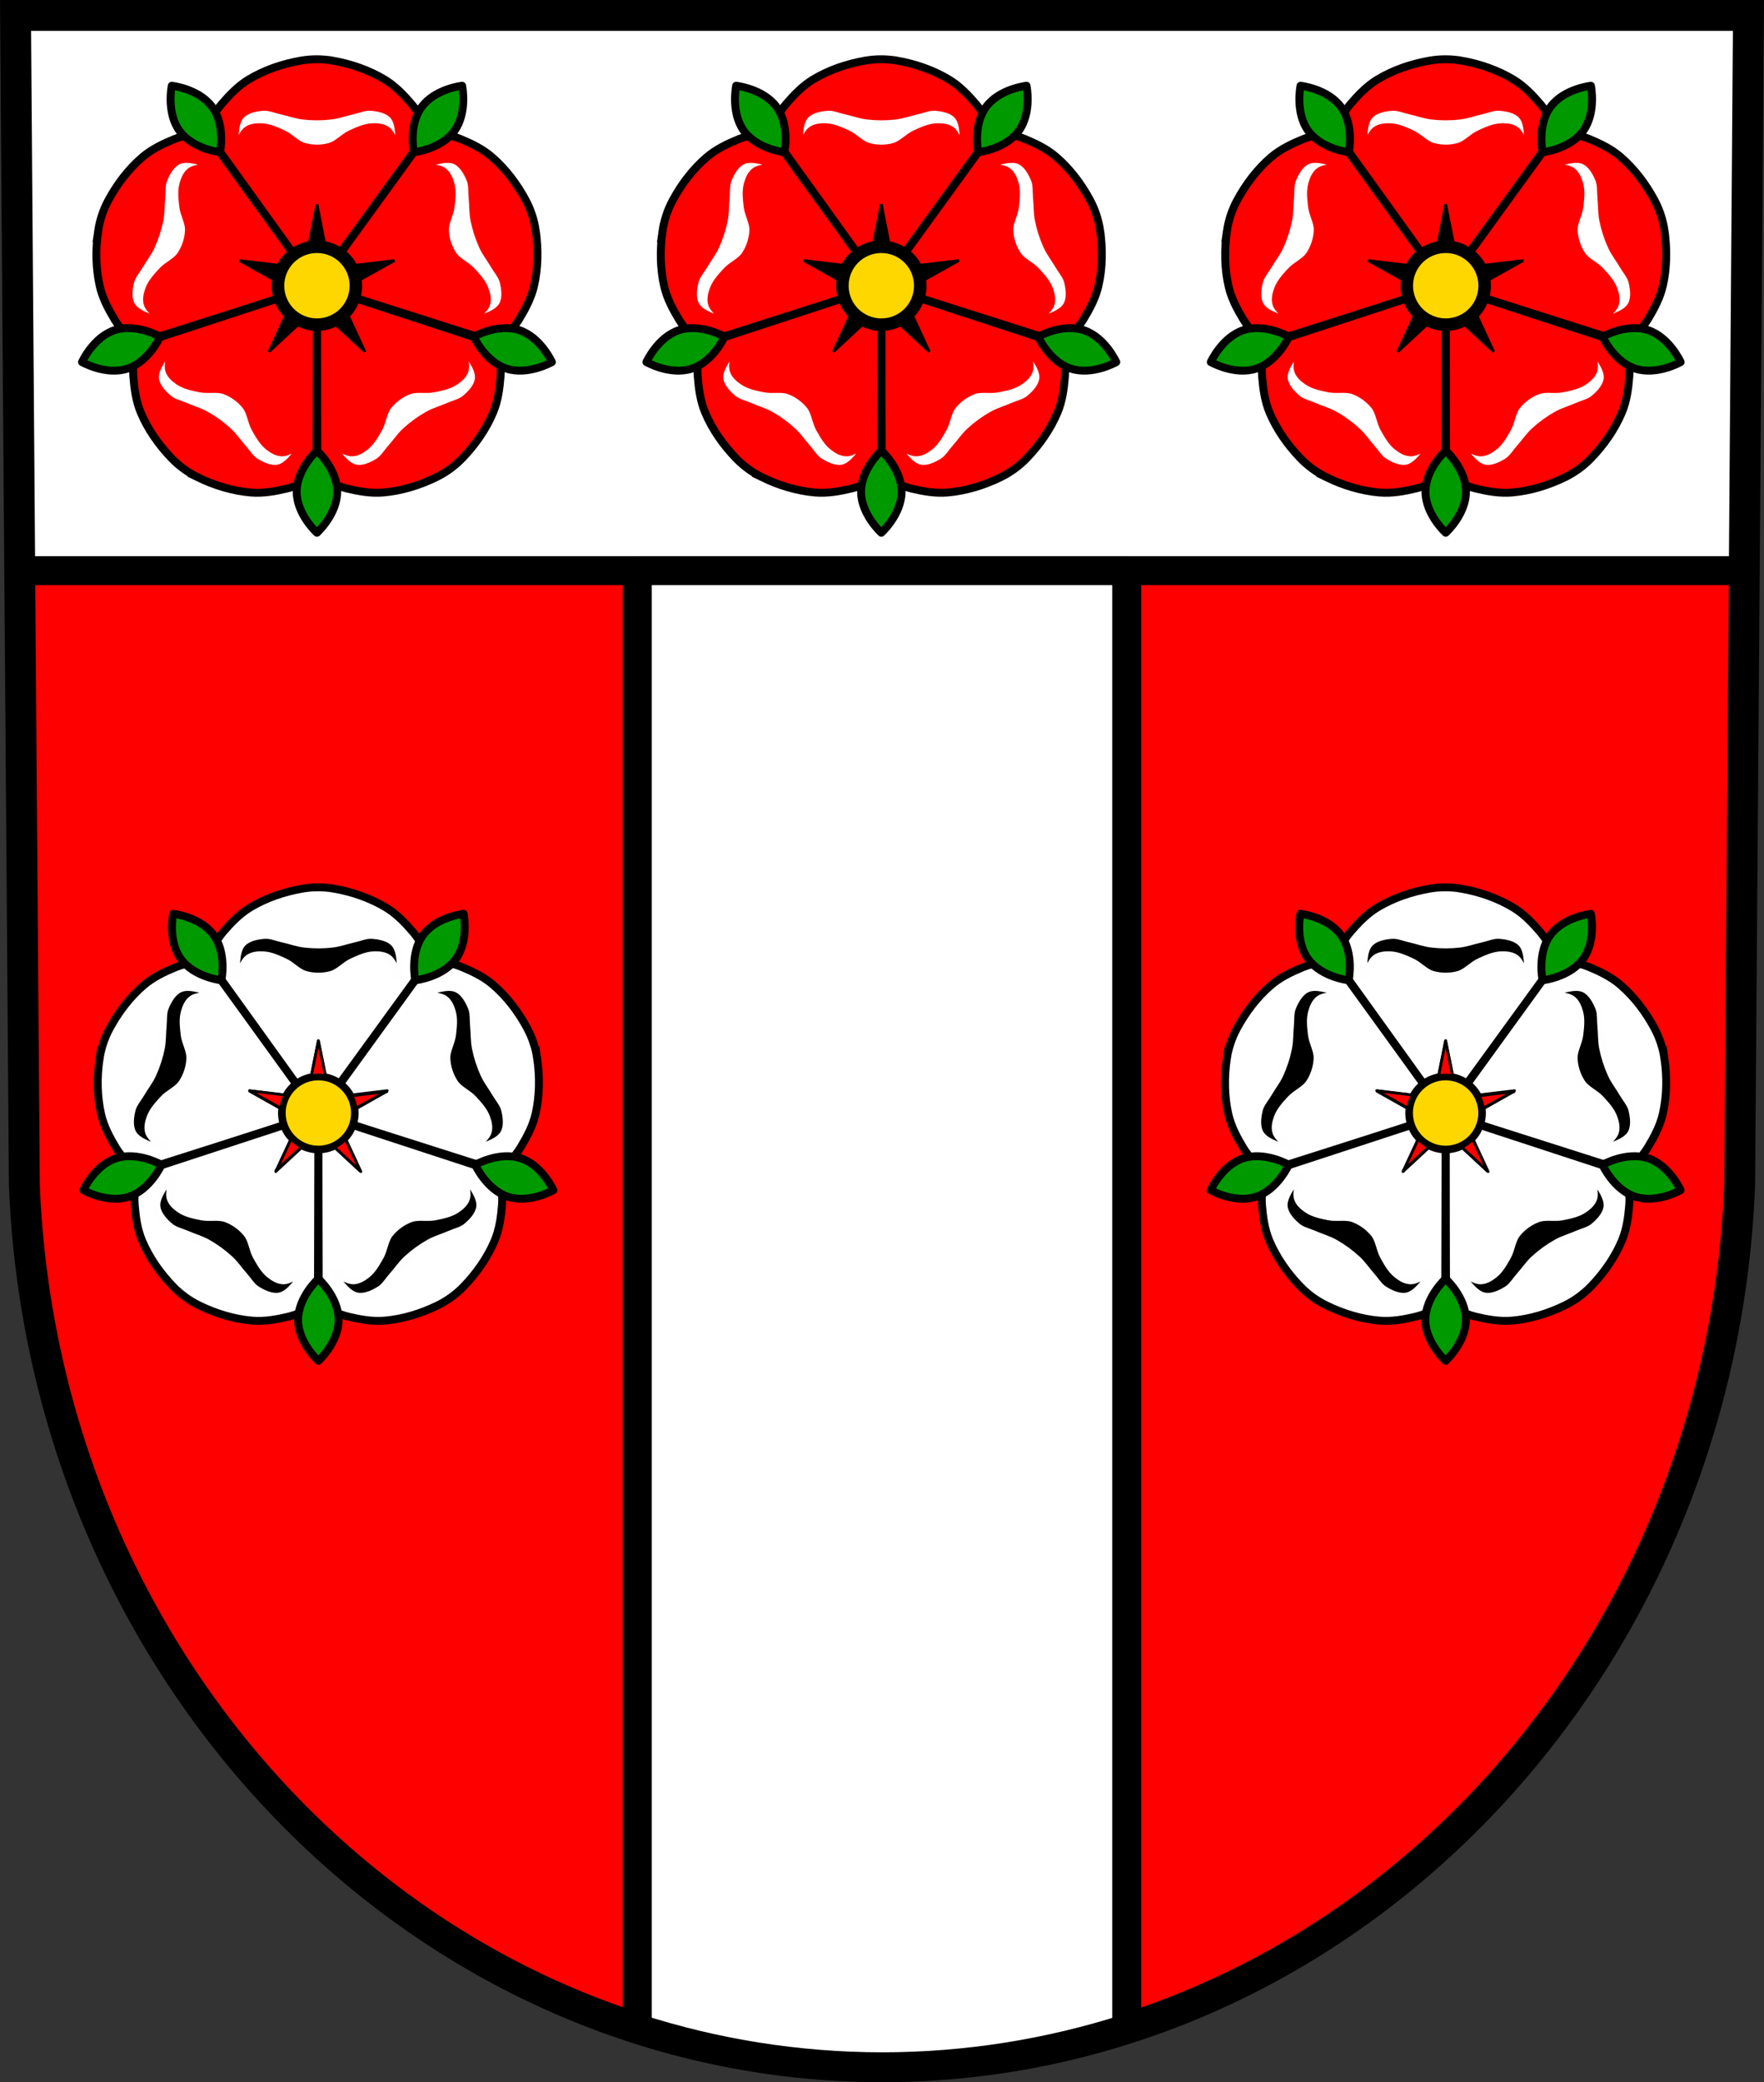 <?xml version="1.0" encoding="UTF-8" standalone="no"?>
<svg
   xmlns:dc="http://purl.org/dc/elements/1.1/"
   xmlns:cc="http://creativecommons.org/ns#"
   xmlns:rdf="http://www.w3.org/1999/02/22-rdf-syntax-ns#"
   xmlns:svg="http://www.w3.org/2000/svg"
   xmlns="http://www.w3.org/2000/svg"
   xmlns:xlink="http://www.w3.org/1999/xlink"
   xmlns:sodipodi="http://sodipodi.sourceforge.net/DTD/sodipodi-0.dtd"
   xmlns:inkscape="http://www.inkscape.org/namespaces/inkscape"
   width="670.451"
   height="791.22"
   viewBox="0 0 670.448 791.217"
   version="1.1"
   id="svg144"
   sodipodi:docname="DEU Dierfeld COA.svg"
   inkscape:version="0.92.4 (5da689c313, 2019-01-14)">
  <rect x="0" y="0" width="670.448" height="791.217" fill="#333333" stroke="none"/>
  <sodipodi:namedview
     pagecolor="#ffffff"
     bordercolor="#666666"
     borderopacity="1"
     objecttolerance="10"
     gridtolerance="10"
     guidetolerance="10"
     inkscape:pageopacity="0"
     inkscape:pageshadow="2"
     inkscape:window-width="1366"
     inkscape:window-height="745"
     id="namedview146"
     showgrid="false"
     inkscape:zoom="0.69260143"
     inkscape:cx="335.22552"
     inkscape:cy="395.60992"
     inkscape:window-x="-8"
     inkscape:window-y="-8"
     inkscape:window-maximized="1"
     inkscape:current-layer="svg144"
     inkscape:snap-midpoints="true"
     inkscape:snap-smooth-nodes="true"
     inkscape:snap-center="true"
     inkscape:snap-object-midpoints="true"
     inkscape:snap-nodes="true"
     fit-margin-top="0"
     fit-margin-left="0"
     fit-margin-right="0"
     fit-margin-bottom="0"
     inkscape:snap-others="false" />
  <defs
     id="defs10">
    <inkscape:path-effect
       effect="spiro"
       id="path-effect1911"
       is_visible="true" />
    <inkscape:path-effect
       effect="spiro"
       id="path-effect1907"
       is_visible="true" />
    <inkscape:path-effect
       effect="spiro"
       id="path-effect1903"
       is_visible="true" />
    <inkscape:path-effect
       effect="spiro"
       id="path-effect1899"
       is_visible="true" />
    <inkscape:path-effect
       effect="spiro"
       id="path-effect1895"
       is_visible="true" />
    <inkscape:path-effect
       effect="spiro"
       id="path-effect1891"
       is_visible="true" />
    <inkscape:path-effect
       effect="spiro"
       id="path-effect1887"
       is_visible="true" />
    <inkscape:path-effect
       effect="spiro"
       id="path-effect1883"
       is_visible="true" />
    <inkscape:path-effect
       effect="spiro"
       id="path-effect1879"
       is_visible="true" />
    <inkscape:path-effect
       effect="spiro"
       id="path-effect1861"
       is_visible="true" />
    <path
       id="0"
       d="m 30.605,193.96 c -4.874,0.858 -9.718,2.512 -13.953,5.072 -2.807,1.697 -5.141,4.135 -7.273,6.627 -1.82,2.128 -4.627,7.01 -4.627,7.01 l 30.17,41.734 30.17,-41.734 c 0,0 -2.807,-4.883 -4.627,-7.01 -2.132,-2.492 -4.466,-4.93 -7.273,-6.627 -4.235,-2.56 -9.08,-4.214 -13.953,-5.072 -2.837,-0.5 -5.804,-0.5 -8.641,0 z"
       inkscape:connector-curvature="0"
       style="fill:#e5524b;fill-rule:evenodd;stroke:#000000;stroke-width:3" />
    <path
       id="1"
       d="m 93.75,239.84 c 0.69,4.9 0.614,10.02 -0.512,14.837 -0.747,3.194 -2.343,6.167 -4.055,8.965 -1.461,2.388 -5.237,6.567 -5.237,6.567 l -49.02,-15.798 30.366,-41.593 c 0,0 5.511,1.16 8.097,2.234 3.03,1.257 6.069,2.724 8.55,4.869 3.744,3.236 6.813,7.332 9.136,11.702 1.352,2.543 2.269,5.366 2.67,8.218 z"
       inkscape:connector-curvature="0"
       style="fill:#e5524b;fill-rule:evenodd;stroke:#000000;stroke-width:3" />
    <path
       id="2"
       d="m -23.894,239.84 c -0.69,4.9 -0.614,10.02 0.512,14.837 0.747,3.194 2.343,6.167 4.055,8.965 1.461,2.388 5.237,6.567 5.237,6.567 L 34.93,254.411 4.564,212.818 c 0,0 -5.511,1.16 -8.097,2.234 -3.03,1.257 -6.069,2.724 -8.55,4.869 -3.744,3.236 -6.813,7.332 -9.136,11.702 -1.352,2.543 -2.269,5.366 -2.67,8.218 z"
       inkscape:connector-curvature="0"
       style="fill:#e5524b;fill-rule:evenodd;stroke:#000000;stroke-width:3" />
    <path
       id="3"
       d="m 51.991,301.39 c -0.166,0.133 -0.339,0.253 -0.521,0.366 -1.786,1.107 -3.978,2.112 -6.05,1.767 -1.711,-0.285 -3.114,-1.689 -4.253,-2.997 -0.967,-1.111 -2.023,-3.926 -2.023,-3.926 0,0 3.16,2.5 5.04,2.563 1.339,0.045 2.646,-0.75 3.698,-1.58 1.566,-1.235 2.578,-3.072 3.565,-4.806 1.102,-1.936 1.197,-4.417 2.579,-6.163 1.438,-1.817 3.452,-3.28 5.624,-4.086 2.088,-0.774 4.477,-0.098 6.658,-0.548 1.954,-0.403 4.01,-0.799 5.674,-1.906 1.114,-0.744 2.272,-1.74 2.643,-3.03 0.523,-1.812 -0.878,-5.589 -0.878,-5.589 0,0 2.351,1.875 3.109,3.138 0.892,1.488 1.794,3.256 1.536,4.971 -0.312,2.078 -1.946,3.852 -3.55,5.208 -1.308,1.105 -3.099,1.457 -4.666,2.146 -1.79,0.787 -3.706,1.311 -5.41,2.27 -2.149,1.21 -4.17,2.678 -5.985,4.348 -1.439,1.324 -2.529,2.984 -3.831,4.443 -0.997,1.118 -1.801,2.481 -2.962,3.408"
       inkscape:connector-curvature="0"
       style="fill-rule:evenodd" />
    <path
       id="4"
       d="m 17.861,301.39 c 0.166,0.133 0.339,0.253 0.521,0.366 1.786,1.107 3.978,2.112 6.05,1.767 1.711,-0.285 3.114,-1.689 4.253,-2.997 0.967,-1.111 2.023,-3.926 2.023,-3.926 0,0 -3.16,2.5 -5.04,2.563 -1.339,0.045 -2.646,-0.75 -3.698,-1.58 -1.566,-1.235 -2.578,-3.072 -3.565,-4.806 -1.102,-1.936 -1.197,-4.417 -2.579,-6.163 -1.438,-1.817 -3.452,-3.28 -5.624,-4.086 -2.088,-0.774 -4.477,-0.098 -6.658,-0.548 -1.954,-0.403 -4.01,-0.799 -5.674,-1.906 -1.114,-0.744 -2.272,-1.74 -2.643,-3.03 -0.523,-1.812 0.878,-5.589 0.878,-5.589 0,0 -2.351,1.875 -3.109,3.138 -0.892,1.488 -1.794,3.256 -1.536,4.971 0.312,2.078 1.946,3.852 3.55,5.208 1.308,1.105 3.099,1.457 4.666,2.146 1.79,0.787 3.706,1.311 5.41,2.27 2.149,1.21 4.17,2.678 5.985,4.348 1.439,1.324 2.529,2.984 3.831,4.443 0.997,1.118 1.801,2.481 2.962,3.408"
       inkscape:connector-curvature="0"
       style="fill-rule:evenodd" />
    <path
       id="5"
       d="m 34.926,232.5 -2.033,10.303 a 11.785,11.785 0 0 0 -8.374,6.089 l -10.43,-1.251 9.183,5.121 a 11.785,11.785 0 0 0 -0.13,1.647 11.785,11.785 0 0 0 3.317,8.195 l -4.411,9.53 7.711,-7.15 a 11.785,11.785 0 0 0 5.167,1.209 11.785,11.785 0 0 0 5.172,-1.203 l 7.706,7.145 -4.417,-9.542 a 11.785,11.785 0 0 0 3.325,-8.184 11.785,11.785 0 0 0 -0.128,-1.647 l 9.179,-5.121 -10.432,1.251 a 11.785,11.785 0 0 0 -8.371,-6.077 l -2.035,-10.314"
       inkscape:connector-curvature="0"
       style="fill-rule:evenodd" />
    <path
       id="6"
       d="m -4.074,200.72 c 0,0 -1.499,7.196 2.082,12.12 3.581,4.929 10.888,5.726 10.888,5.726 0,0 1.501,-7.195 -2.081,-12.13 -3.582,-4.93 -10.889,-5.725 -10.889,-5.725 z"
       inkscape:connector-curvature="0"
       style="fill:#8ab741;stroke:#000000;stroke-width:3;stroke-linecap:round;stroke-linejoin:round" />
    <path
       id="7"
       d="m -7.196,268.1 c 0,0 -6.38,-3.649 -12.174,-1.767 -5.794,1.883 -8.811,8.585 -8.811,8.585 0,0 6.379,3.652 12.175,1.769 5.796,-1.883 8.81,-8.587 8.81,-8.587 z"
       inkscape:connector-curvature="0"
       style="fill:#8ab741;stroke:#000000;stroke-width:3;stroke-linecap:round;stroke-linejoin:round" />
    <inkscape:path-effect
       effect="spiro"
       id="path-effect1861-2"
       is_visible="true" />
    <inkscape:path-effect
       effect="spiro"
       id="path-effect1879-0"
       is_visible="true" />
    <inkscape:path-effect
       effect="spiro"
       id="path-effect1883-2"
       is_visible="true" />
    <inkscape:path-effect
       effect="spiro"
       id="path-effect1887-3"
       is_visible="true" />
    <inkscape:path-effect
       effect="spiro"
       id="path-effect1891-8"
       is_visible="true" />
    <inkscape:path-effect
       effect="spiro"
       id="path-effect1895-6"
       is_visible="true" />
    <inkscape:path-effect
       effect="spiro"
       id="path-effect1899-9"
       is_visible="true" />
    <inkscape:path-effect
       effect="spiro"
       id="path-effect1903-2"
       is_visible="true" />
    <inkscape:path-effect
       effect="spiro"
       id="path-effect1907-3"
       is_visible="true" />
    <inkscape:path-effect
       effect="spiro"
       id="path-effect1911-3"
       is_visible="true" />
  </defs>
  <path
     style="fill:#ffffff;fill-rule:evenodd;stroke:none;stroke-width:11.733;stroke-opacity:1"
     inkscape:connector-curvature="0"
     d="M 664.537,5.867 661.197,450.265 C 653.908,637.197 509.884,785.246 335.224,785.351 160.721,785.121 16.644,637.019 9.251,450.265 L 5.911,5.867 H 335.216 Z"
     id="path10563-0-6-7-4-2"
     sodipodi:nodetypes="ccccccc" />
  <path
     inkscape:connector-curvature="0"
     style="fill:#ff0000;fill-opacity:1;stroke:#000000;stroke-width:11;stroke-linecap:round;stroke-linejoin:round;stroke-miterlimit:4;stroke-dasharray:none;stroke-opacity:1"
     d="m 7.496,216.835 1.756,233.429 C 16.644,637.019 160.72,785.122 335.223,785.351 c 174.66,-0.105 318.684,-148.154 325.974,-335.087 l 1.754,-233.429 z"
     id="rect2662" />
  <path
     style="fill:none;fill-rule:evenodd;stroke:#000000;stroke-width:11.733;stroke-opacity:1"
     inkscape:connector-curvature="0"
     d="M 664.537,5.867 661.197,450.265 C 653.908,637.197 509.884,785.246 335.224,785.351 160.721,785.121 16.644,637.019 9.251,450.265 L 5.911,5.867 H 335.216 Z"
     id="path10563-0-6-7-4"
     sodipodi:nodetypes="ccccccc" />
  <path
     inkscape:connector-curvature="0"
     style="fill:#ffffff;fill-opacity:1;stroke:#000000;stroke-width:11;stroke-linecap:round;stroke-linejoin:round;stroke-miterlimit:4;stroke-dasharray:none;stroke-opacity:1"
     d="m 242.202,216.835 v 553.901 c 29.519,9.467 60.749,14.573 93.021,14.615 32.277,-0.019 63.506,-5.095 93.021,-14.531 V 216.835 Z"
     id="rect2680" />
  <g
     id="g1560"
     transform="matrix(1.415,0,0,1.415,-978.805,-270.604)"
     style="stroke-width:0.707">
    <path
       inkscape:transform-center-y="-13.033902"
       inkscape:transform-center-x="29.617873"
       d="m 869.682,253.329 c -0.706,4.898 -0.649,10.016 0.461,14.839 0.735,3.196 2.322,6.175 4.024,8.979 1.453,2.393 5.214,6.584 5.214,6.584 L 928.453,268.102 898.23,226.405 c 0,0 -5.515,1.142 -8.105,2.206 -3.033,1.247 -6.079,2.704 -8.567,4.839 -3.755,3.223 -6.838,7.309 -9.177,11.671 -1.361,2.537 -2.288,5.358 -2.699,8.209 z"
       id="K-7-4"
       inkscape:connector-curvature="0"
       style="fill:#ff0000;fill-opacity:1;fill-rule:evenodd;stroke:#000000;stroke-width:2.12;stroke-opacity:1" />
    <path
       inkscape:transform-center-y="-13.033902"
       inkscape:transform-center-x="-29.617871"
       d="m 987.238,253.193 c 0.706,4.898 0.649,10.016 -0.461,14.839 -0.735,3.196 -2.322,6.175 -4.024,8.979 -1.453,2.393 -5.214,6.584 -5.214,6.584 l -49.071,-15.629 30.223,-41.697 c 0,0 5.515,1.142 8.105,2.206 3.033,1.247 6.079,2.704 8.567,4.839 3.755,3.223 6.838,7.309 9.177,11.671 1.361,2.537 2.288,5.358 2.699,8.209 z"
       id="K-7"
       inkscape:connector-curvature="0"
       style="fill:#ff0000;fill-opacity:1;fill-rule:evenodd;stroke:#000000;stroke-width:2.12;stroke-opacity:1" />
    <path
       inkscape:transform-center-y="30.045295"
       inkscape:transform-center-x="-4.2716362"
       d="m 932.783,207.536 c 4.872,0.871 9.711,2.536 13.94,5.109 2.802,1.704 5.13,4.147 7.255,6.646 1.814,2.133 4.608,7.022 4.608,7.022 l -30.281,41.657 -30.064,-41.812 c 0,0 2.819,-4.875 4.645,-6.998 2.138,-2.486 4.479,-4.919 7.29,-6.608 4.242,-2.55 9.09,-4.19 13.966,-5.036 2.837,-0.493 5.806,-0.485 8.641,0.022 z"
       id="L-4"
       inkscape:connector-curvature="0"
       style="fill:#ff0000;fill-opacity:1;fill-rule:evenodd;stroke:#000000;stroke-width:2.12;stroke-opacity:1" />
    <path
       d="m 914.657,219.925 c -0.212,-0.001 -0.423,-0.006 -0.637,0.001 -2.095,0.154 -4.46,0.63 -5.934,2.127 -1.217,1.236 -1.527,3.197 -1.679,4.925 -0.129,1.467 0.671,4.366 0.671,4.366 0,0 1.087,-3.88 2.575,-5.04 1.057,-0.823 2.581,-0.949 3.92,-0.895 1.993,0.079 3.892,0.97 5.709,1.793 2.029,0.918 3.564,2.87 5.709,3.47 2.231,0.625 4.72,0.625 6.952,0 2.144,-0.601 3.68,-2.552 5.709,-3.47 1.817,-0.823 3.718,-1.714 5.711,-1.793 1.339,-0.053 2.861,0.072 3.918,0.895 1.488,1.159 2.575,5.04 2.575,5.04 0,0 0.8,-2.899 0.671,-4.366 -0.152,-1.728 -0.462,-3.689 -1.679,-4.925 -1.474,-1.497 -3.838,-1.973 -5.934,-2.127 -1.708,-0.126 -3.363,0.643 -5.04,1.01 -1.91,0.416 -3.768,1.118 -5.711,1.343 -2.449,0.284 -4.948,0.284 -7.398,0 -1.942,-0.225 -3.8,-0.927 -5.711,-1.343 -1.464,-0.319 -2.916,-0.948 -4.4,-1.016"
       id="I"
       inkscape:connector-curvature="0"
       style="fill:#ffffff;fill-rule:evenodd;stroke:#ff0000;stroke-width:2.12;stroke-linejoin:round;stroke-miterlimit:4;stroke-dasharray:none;stroke-opacity:1" />
    <path
       d="m 978.417,266.245 c 0.075,0.199 0.136,0.401 0.188,0.608 0.501,2.04 0.779,4.436 -0.189,6.301 -0.8,1.539 -2.568,2.44 -4.165,3.119 -1.355,0.576 -4.359,0.711 -4.359,0.711 0,0 3.354,-2.233 3.996,-4.01 0.456,-1.26 0.104,-2.748 -0.36,-4 -0.691,-1.871 -2.125,-3.401 -3.469,-4.875 -1.501,-1.646 -3.831,-2.503 -5.065,-4.357 -1.284,-1.929 -2.053,-4.296 -2.148,-6.612 -0.091,-2.225 1.29,-4.288 1.536,-6.502 0.221,-1.982 0.481,-4.065 -0.06,-5.985 -0.363,-1.29 -0.953,-2.698 -2.062,-3.449 -1.562,-1.057 -5.587,-0.892 -5.587,-0.892 0,0 2.51,-1.657 3.945,-1.987 1.691,-0.389 3.651,-0.7 5.203,0.075 1.879,0.939 3.063,3.041 3.857,4.986 0.647,1.585 0.428,3.397 0.599,5.101 0.195,1.945 0.101,3.929 0.487,5.846 0.487,2.417 1.259,4.794 2.286,7.04 0.815,1.778 2.056,3.328 3.042,5.02 0.755,1.294 1.803,2.48 2.326,3.87"
       id="J"
       inkscape:connector-curvature="0"
       style="fill:#ffffff;fill-rule:evenodd;stroke:#ff0000;stroke-width:2.12;stroke-linejoin:round;stroke-miterlimit:4;stroke-dasharray:none;stroke-opacity:1" />
    <path
       d="m 960.494,319.405 c -4.448,2.17 -9.338,3.68 -14.27,4.097 -3.268,0.277 -6.589,-0.323 -9.779,-1.087 -2.723,-0.652 -7.863,-2.952 -7.863,-2.952 l -0.119,-51.5 48.94,16.03 c 0,0 0.599,5.6 0.377,8.391 -0.26,3.269 -0.716,6.614 -1.989,9.636 -1.921,4.561 -4.869,8.745 -8.307,12.305 -2,2.071 -4.402,3.816 -6.991,5.079 z"
       id="K"
       inkscape:connector-curvature="0"
       style="fill:#ff0000;fill-opacity:1;fill-rule:evenodd;stroke:#000000;stroke-width:2.12;stroke-linejoin:round;stroke-miterlimit:4;stroke-dasharray:none" />
    <use
       style="fill:#ffffff;stroke:#ff0000;stroke-width:2.12;stroke-linejoin:round;stroke-miterlimit:4;stroke-dasharray:none;stroke-opacity:1"
       transform="translate(893.537,13.555)"
       height="100%"
       width="100%"
       y="0"
       x="0"
       id="use87"
       xlink:href="#3" />
    <path
       d="m 896.432,319.405 c 4.448,2.17 9.338,3.68 14.27,4.097 3.268,0.277 6.589,-0.323 9.779,-1.087 2.723,-0.652 7.863,-2.952 7.863,-2.952 l 0.119,-51.5 -48.94,16.03 c 0,0 -0.599,5.6 -0.377,8.391 0.26,3.269 0.716,6.614 1.989,9.636 1.921,4.561 4.869,8.745 8.307,12.305 2,2.071 4.402,3.816 6.991,5.079 z"
       id="L"
       inkscape:connector-curvature="0"
       style="fill:#ff0000;fill-opacity:1;fill-rule:evenodd;stroke:#000000;stroke-width:2.12" />
    <use
       style="fill:#ffffff;stroke:#ff0000;stroke-width:2.12;stroke-linejoin:round;stroke-miterlimit:4;stroke-dasharray:none;stroke-opacity:1"
       transform="translate(893.537,13.555)"
       height="100%"
       width="100%"
       y="0"
       x="0"
       id="use90"
       xlink:href="#4" />
    <path
       d="m 878.507,266.245 c -0.075,0.199 -0.136,0.401 -0.188,0.608 -0.501,2.04 -0.779,4.436 0.189,6.301 0.8,1.539 2.568,2.44 4.165,3.119 1.355,0.576 4.359,0.711 4.359,0.711 0,0 -3.354,-2.233 -3.996,-4.01 -0.456,-1.26 -0.104,-2.748 0.36,-4 0.691,-1.871 2.125,-3.401 3.469,-4.875 1.501,-1.646 3.831,-2.503 5.065,-4.357 1.284,-1.929 2.053,-4.296 2.148,-6.612 0.091,-2.225 -1.29,-4.288 -1.536,-6.502 -0.221,-1.982 -0.481,-4.065 0.06,-5.985 0.363,-1.29 0.953,-2.698 2.062,-3.449 1.562,-1.057 5.587,-0.892 5.587,-0.892 0,0 -2.51,-1.657 -3.945,-1.987 -1.691,-0.389 -3.651,-0.7 -5.203,0.075 -1.879,0.939 -3.063,3.041 -3.857,4.986 -0.647,1.585 -0.428,3.397 -0.599,5.101 -0.195,1.945 -0.101,3.929 -0.487,5.846 -0.487,2.417 -1.259,4.794 -2.286,7.04 -0.815,1.778 -2.056,3.328 -3.042,5.02 -0.755,1.294 -1.803,2.48 -2.326,3.87"
       id="M"
       inkscape:connector-curvature="0"
       style="fill:#ffffff;fill-rule:evenodd;stroke:#ff0000;stroke-width:2.12;stroke-linejoin:round;stroke-miterlimit:4;stroke-dasharray:none;stroke-opacity:1" />
    <use
       style="fill:#000000;stroke:#000000;stroke-width:0.707;stroke-opacity:1"
       transform="translate(893.537,13.555)"
       height="100%"
       width="100%"
       y="0"
       x="0"
       id="use93"
       xlink:href="#5" />
    <circle
       style="fill:#ffd700;fill-opacity:1;stroke:#ffd700;stroke-width:5.653;stroke-linejoin:round;stroke-miterlimit:4;stroke-dasharray:none;stroke-opacity:1"
       r="5.954"
       id="ellipse95"
       cx="928.463"
       cy="267.965" />
    <path
       d="m 967.463,214.275 c 0,0 1.499,7.196 -2.082,12.12 -3.581,4.929 -10.888,5.726 -10.888,5.726 0,0 -1.501,-7.195 2.081,-12.13 3.582,-4.93 10.889,-5.725 10.889,-5.725 z"
       id="N"
       inkscape:connector-curvature="0"
       style="fill:#009900;fill-opacity:1;stroke:#000000;stroke-width:2.12;stroke-linecap:round;stroke-linejoin:round" />
    <path
       d="m 928.462,312.255 c 0,0 -5.442,4.94 -5.442,11.03 0,6.092 5.442,11.03 5.442,11.03 0,0 5.444,-4.938 5.444,-11.03 0,-6.094 -5.444,-11.03 -5.444,-11.03 z"
       id="O"
       inkscape:connector-curvature="0"
       style="fill:#009900;fill-opacity:1;stroke:#000000;stroke-width:2.12;stroke-linecap:round;stroke-linejoin:round" />
    <path
       d="m 970.587,281.655 c 0,0 6.38,-3.649 12.174,-1.767 5.794,1.883 8.811,8.585 8.811,8.585 0,0 -6.379,3.652 -12.175,1.769 -5.796,-1.883 -8.81,-8.587 -8.81,-8.587 z"
       id="P"
       inkscape:connector-curvature="0"
       style="fill:#009900;fill-opacity:1;stroke:#000000;stroke-width:2.12;stroke-linecap:round;stroke-linejoin:round" />
    <path
       d="m 889.463,214.275 c 0,0 -1.499,7.196 2.082,12.12 3.581,4.929 10.888,5.726 10.888,5.726 0,0 1.501,-7.195 -2.081,-12.13 -3.582,-4.93 -10.889,-5.725 -10.889,-5.725 z"
       id="N-2"
       inkscape:connector-curvature="0"
       style="fill:#009900;fill-opacity:1;stroke:#000000;stroke-width:2.12;stroke-linecap:round;stroke-linejoin:round" />
    <path
       d="m 886.341,281.655 c 0,0 -6.38,-3.649 -12.174,-1.767 -5.794,1.883 -8.811,8.585 -8.811,8.585 0,0 6.379,3.652 12.175,1.769 5.796,-1.883 8.81,-8.587 8.81,-8.587 z"
       id="P-0"
       inkscape:connector-curvature="0"
       style="fill:#009900;fill-opacity:1;stroke:#000000;stroke-width:2.12;stroke-linecap:round;stroke-linejoin:round" />
  </g>
  <g
     id="g1704"
     transform="translate(714.74,-7.007)">
    <g
       style="stroke-width:0.707"
       transform="matrix(1.415,0,0,1.415,-1908.053,-263.597)"
       id="g1560-4">
      <path
         style="fill:#ff0000;fill-opacity:1;fill-rule:evenodd;stroke:#000000;stroke-width:2.12;stroke-opacity:1"
         inkscape:connector-curvature="0"
         id="K-7-4-4"
         d="m 869.682,253.329 c -0.706,4.898 -0.649,10.016 0.461,14.839 0.735,3.196 2.322,6.175 4.024,8.979 1.453,2.393 5.214,6.584 5.214,6.584 L 928.453,268.102 898.23,226.405 c 0,0 -5.515,1.142 -8.105,2.206 -3.033,1.247 -6.079,2.704 -8.567,4.839 -3.755,3.223 -6.838,7.309 -9.177,11.671 -1.361,2.537 -2.288,5.358 -2.699,8.209 z"
         inkscape:transform-center-x="29.617873"
         inkscape:transform-center-y="-13.033902" />
      <path
         style="fill:#ff0000;fill-opacity:1;fill-rule:evenodd;stroke:#000000;stroke-width:2.12;stroke-opacity:1"
         inkscape:connector-curvature="0"
         id="K-7-7"
         d="m 987.238,253.193 c 0.706,4.898 0.649,10.016 -0.461,14.839 -0.735,3.196 -2.322,6.175 -4.024,8.979 -1.453,2.393 -5.214,6.584 -5.214,6.584 l -49.071,-15.629 30.223,-41.697 c 0,0 5.515,1.142 8.105,2.206 3.033,1.247 6.079,2.704 8.567,4.839 3.755,3.223 6.838,7.309 9.177,11.671 1.361,2.537 2.288,5.358 2.699,8.209 z"
         inkscape:transform-center-x="-29.617871"
         inkscape:transform-center-y="-13.033902" />
      <path
         style="fill:#ff0000;fill-opacity:1;fill-rule:evenodd;stroke:#000000;stroke-width:2.12;stroke-opacity:1"
         inkscape:connector-curvature="0"
         id="L-4-3"
         d="m 932.783,207.536 c 4.872,0.871 9.711,2.536 13.94,5.109 2.802,1.704 5.13,4.147 7.255,6.646 1.814,2.133 4.608,7.022 4.608,7.022 l -30.281,41.657 -30.064,-41.812 c 0,0 2.819,-4.875 4.645,-6.998 2.138,-2.486 4.479,-4.919 7.29,-6.608 4.242,-2.55 9.09,-4.19 13.966,-5.036 2.837,-0.493 5.806,-0.485 8.641,0.022 z"
         inkscape:transform-center-x="-4.2716362"
         inkscape:transform-center-y="30.045295" />
      <path
         style="fill:#ffffff;fill-rule:evenodd;stroke:#ff0000;stroke-width:2.12;stroke-linejoin:round;stroke-miterlimit:4;stroke-dasharray:none;stroke-opacity:1"
         inkscape:connector-curvature="0"
         id="I-9"
         d="m 914.657,219.925 c -0.212,-0.001 -0.423,-0.006 -0.637,0.001 -2.095,0.154 -4.46,0.63 -5.934,2.127 -1.217,1.236 -1.527,3.197 -1.679,4.925 -0.129,1.467 0.671,4.366 0.671,4.366 0,0 1.087,-3.88 2.575,-5.04 1.057,-0.823 2.581,-0.949 3.92,-0.895 1.993,0.079 3.892,0.97 5.709,1.793 2.029,0.918 3.564,2.87 5.709,3.47 2.231,0.625 4.72,0.625 6.952,0 2.144,-0.601 3.68,-2.552 5.709,-3.47 1.817,-0.823 3.718,-1.714 5.711,-1.793 1.339,-0.053 2.861,0.072 3.918,0.895 1.488,1.159 2.575,5.04 2.575,5.04 0,0 0.8,-2.899 0.671,-4.366 -0.152,-1.728 -0.462,-3.689 -1.679,-4.925 -1.474,-1.497 -3.838,-1.973 -5.934,-2.127 -1.708,-0.126 -3.363,0.643 -5.04,1.01 -1.91,0.416 -3.768,1.118 -5.711,1.343 -2.449,0.284 -4.948,0.284 -7.398,0 -1.942,-0.225 -3.8,-0.927 -5.711,-1.343 -1.464,-0.319 -2.916,-0.948 -4.4,-1.016" />
      <path
         style="fill:#ffffff;fill-rule:evenodd;stroke:#ff0000;stroke-width:2.12;stroke-linejoin:round;stroke-miterlimit:4;stroke-dasharray:none;stroke-opacity:1"
         inkscape:connector-curvature="0"
         id="J-1"
         d="m 978.417,266.245 c 0.075,0.199 0.136,0.401 0.188,0.608 0.501,2.04 0.779,4.436 -0.189,6.301 -0.8,1.539 -2.568,2.44 -4.165,3.119 -1.355,0.576 -4.359,0.711 -4.359,0.711 0,0 3.354,-2.233 3.996,-4.01 0.456,-1.26 0.104,-2.748 -0.36,-4 -0.691,-1.871 -2.125,-3.401 -3.469,-4.875 -1.501,-1.646 -3.831,-2.503 -5.065,-4.357 -1.284,-1.929 -2.053,-4.296 -2.148,-6.612 -0.091,-2.225 1.29,-4.288 1.536,-6.502 0.221,-1.982 0.481,-4.065 -0.06,-5.985 -0.363,-1.29 -0.953,-2.698 -2.062,-3.449 -1.562,-1.057 -5.587,-0.892 -5.587,-0.892 0,0 2.51,-1.657 3.945,-1.987 1.691,-0.389 3.651,-0.7 5.203,0.075 1.879,0.939 3.063,3.041 3.857,4.986 0.647,1.585 0.428,3.397 0.599,5.101 0.195,1.945 0.101,3.929 0.487,5.846 0.487,2.417 1.259,4.794 2.286,7.04 0.815,1.778 2.056,3.328 3.042,5.02 0.755,1.294 1.803,2.48 2.326,3.87" />
      <path
         style="fill:#ff0000;fill-opacity:1;fill-rule:evenodd;stroke:#000000;stroke-width:2.12;stroke-linejoin:round;stroke-miterlimit:4;stroke-dasharray:none"
         inkscape:connector-curvature="0"
         id="K-75"
         d="m 960.494,319.405 c -4.448,2.17 -9.338,3.68 -14.27,4.097 -3.268,0.277 -6.589,-0.323 -9.779,-1.087 -2.723,-0.652 -7.863,-2.952 -7.863,-2.952 l -0.119,-51.5 48.94,16.03 c 0,0 0.599,5.6 0.377,8.391 -0.26,3.269 -0.716,6.614 -1.989,9.636 -1.921,4.561 -4.869,8.745 -8.307,12.305 -2,2.071 -4.402,3.816 -6.991,5.079 z" />
      <use
         xlink:href="#3"
         id="use87-1"
         x="0"
         y="0"
         width="100%"
         height="100%"
         transform="translate(893.537,13.555)"
         style="fill:#ffffff;stroke:#ff0000;stroke-width:2.12;stroke-linejoin:round;stroke-miterlimit:4;stroke-dasharray:none;stroke-opacity:1" />
      <path
         style="fill:#ff0000;fill-opacity:1;fill-rule:evenodd;stroke:#000000;stroke-width:2.12"
         inkscape:connector-curvature="0"
         id="L-8"
         d="m 896.432,319.405 c 4.448,2.17 9.338,3.68 14.27,4.097 3.268,0.277 6.589,-0.323 9.779,-1.087 2.723,-0.652 7.863,-2.952 7.863,-2.952 l 0.119,-51.5 -48.94,16.03 c 0,0 -0.599,5.6 -0.377,8.391 0.26,3.269 0.716,6.614 1.989,9.636 1.921,4.561 4.869,8.745 8.307,12.305 2,2.071 4.402,3.816 6.991,5.079 z" />
      <use
         xlink:href="#4"
         id="use90-2"
         x="0"
         y="0"
         width="100%"
         height="100%"
         transform="translate(893.537,13.555)"
         style="fill:#ffffff;stroke:#ff0000;stroke-width:2.12;stroke-linejoin:round;stroke-miterlimit:4;stroke-dasharray:none;stroke-opacity:1" />
      <path
         style="fill:#ffffff;fill-rule:evenodd;stroke:#ff0000;stroke-width:2.12;stroke-linejoin:round;stroke-miterlimit:4;stroke-dasharray:none;stroke-opacity:1"
         inkscape:connector-curvature="0"
         id="M-1"
         d="m 878.507,266.245 c -0.075,0.199 -0.136,0.401 -0.188,0.608 -0.501,2.04 -0.779,4.436 0.189,6.301 0.8,1.539 2.568,2.44 4.165,3.119 1.355,0.576 4.359,0.711 4.359,0.711 0,0 -3.354,-2.233 -3.996,-4.01 -0.456,-1.26 -0.104,-2.748 0.36,-4 0.691,-1.871 2.125,-3.401 3.469,-4.875 1.501,-1.646 3.831,-2.503 5.065,-4.357 1.284,-1.929 2.053,-4.296 2.148,-6.612 0.091,-2.225 -1.29,-4.288 -1.536,-6.502 -0.221,-1.982 -0.481,-4.065 0.06,-5.985 0.363,-1.29 0.953,-2.698 2.062,-3.449 1.562,-1.057 5.587,-0.892 5.587,-0.892 0,0 -2.51,-1.657 -3.945,-1.987 -1.691,-0.389 -3.651,-0.7 -5.203,0.075 -1.879,0.939 -3.063,3.041 -3.857,4.986 -0.647,1.585 -0.428,3.397 -0.599,5.101 -0.195,1.945 -0.101,3.929 -0.487,5.846 -0.487,2.417 -1.259,4.794 -2.286,7.04 -0.815,1.778 -2.056,3.328 -3.042,5.02 -0.755,1.294 -1.803,2.48 -2.326,3.87" />
      <use
         xlink:href="#5"
         id="use93-2"
         x="0"
         y="0"
         width="100%"
         height="100%"
         transform="translate(893.537,13.555)"
         style="fill:#000000;stroke:#000000;stroke-width:0.707;stroke-opacity:1" />
      <circle
         cy="267.965"
         cx="928.463"
         id="ellipse95-6"
         r="5.954"
         style="fill:#ffd700;fill-opacity:1;stroke:#ffd700;stroke-width:5.653;stroke-linejoin:round;stroke-miterlimit:4;stroke-dasharray:none;stroke-opacity:1" />
      <path
         style="fill:#009900;fill-opacity:1;stroke:#000000;stroke-width:2.12;stroke-linecap:round;stroke-linejoin:round"
         inkscape:connector-curvature="0"
         id="N-1"
         d="m 967.463,214.275 c 0,0 1.499,7.196 -2.082,12.12 -3.581,4.929 -10.888,5.726 -10.888,5.726 0,0 -1.501,-7.195 2.081,-12.13 3.582,-4.93 10.889,-5.725 10.889,-5.725 z" />
      <path
         style="fill:#009900;fill-opacity:1;stroke:#000000;stroke-width:2.12;stroke-linecap:round;stroke-linejoin:round"
         inkscape:connector-curvature="0"
         id="O-5"
         d="m 928.462,312.255 c 0,0 -5.442,4.94 -5.442,11.03 0,6.092 5.442,11.03 5.442,11.03 0,0 5.444,-4.938 5.444,-11.03 0,-6.094 -5.444,-11.03 -5.444,-11.03 z" />
      <path
         style="fill:#009900;fill-opacity:1;stroke:#000000;stroke-width:2.12;stroke-linecap:round;stroke-linejoin:round"
         inkscape:connector-curvature="0"
         id="P-1"
         d="m 970.587,281.655 c 0,0 6.38,-3.649 12.174,-1.767 5.794,1.883 8.811,8.585 8.811,8.585 0,0 -6.379,3.652 -12.175,1.769 -5.796,-1.883 -8.81,-8.587 -8.81,-8.587 z" />
      <path
         style="fill:#009900;fill-opacity:1;stroke:#000000;stroke-width:2.12;stroke-linecap:round;stroke-linejoin:round"
         inkscape:connector-curvature="0"
         id="N-2-7"
         d="m 889.463,214.275 c 0,0 -1.499,7.196 2.082,12.12 3.581,4.929 10.888,5.726 10.888,5.726 0,0 1.501,-7.195 -2.081,-12.13 -3.582,-4.93 -10.889,-5.725 -10.889,-5.725 z" />
      <path
         style="fill:#009900;fill-opacity:1;stroke:#000000;stroke-width:2.12;stroke-linecap:round;stroke-linejoin:round"
         inkscape:connector-curvature="0"
         id="P-0-9"
         d="m 886.341,281.655 c 0,0 -6.38,-3.649 -12.174,-1.767 -5.794,1.883 -8.811,8.585 -8.811,8.585 0,0 6.379,3.652 12.175,1.769 5.796,-1.883 8.81,-8.587 8.81,-8.587 z" />
    </g>
    <g
       style="stroke-width:0.707"
       transform="matrix(1.415,0,0,1.415,-1479.036,-263.597)"
       id="g1560-8">
      <path
         style="fill:#ff0000;fill-opacity:1;fill-rule:evenodd;stroke:#000000;stroke-width:2.12;stroke-opacity:1"
         inkscape:connector-curvature="0"
         id="K-7-4-9"
         d="m 869.682,253.329 c -0.706,4.898 -0.649,10.016 0.461,14.839 0.735,3.196 2.322,6.175 4.024,8.979 1.453,2.393 5.214,6.584 5.214,6.584 L 928.453,268.102 898.23,226.405 c 0,0 -5.515,1.142 -8.105,2.206 -3.033,1.247 -6.079,2.704 -8.567,4.839 -3.755,3.223 -6.838,7.309 -9.177,11.671 -1.361,2.537 -2.288,5.358 -2.699,8.209 z"
         inkscape:transform-center-x="29.617873"
         inkscape:transform-center-y="-13.033902" />
      <path
         style="fill:#ff0000;fill-opacity:1;fill-rule:evenodd;stroke:#000000;stroke-width:2.12;stroke-opacity:1"
         inkscape:connector-curvature="0"
         id="K-7-71"
         d="m 987.238,253.193 c 0.706,4.898 0.649,10.016 -0.461,14.839 -0.735,3.196 -2.322,6.175 -4.024,8.979 -1.453,2.393 -5.214,6.584 -5.214,6.584 l -49.071,-15.629 30.223,-41.697 c 0,0 5.515,1.142 8.105,2.206 3.033,1.247 6.079,2.704 8.567,4.839 3.755,3.223 6.838,7.309 9.177,11.671 1.361,2.537 2.288,5.358 2.699,8.209 z"
         inkscape:transform-center-x="-29.617871"
         inkscape:transform-center-y="-13.033902" />
      <path
         style="fill:#ff0000;fill-opacity:1;fill-rule:evenodd;stroke:#000000;stroke-width:2.12;stroke-opacity:1"
         inkscape:connector-curvature="0"
         id="L-4-9"
         d="m 932.783,207.536 c 4.872,0.871 9.711,2.536 13.94,5.109 2.802,1.704 5.13,4.147 7.255,6.646 1.814,2.133 4.608,7.022 4.608,7.022 l -30.281,41.657 -30.064,-41.812 c 0,0 2.819,-4.875 4.645,-6.998 2.138,-2.486 4.479,-4.919 7.29,-6.608 4.242,-2.55 9.09,-4.19 13.966,-5.036 2.837,-0.493 5.806,-0.485 8.641,0.022 z"
         inkscape:transform-center-x="-4.2716362"
         inkscape:transform-center-y="30.045295" />
      <path
         style="fill:#ffffff;fill-rule:evenodd;stroke:#ff0000;stroke-width:2.12;stroke-linejoin:round;stroke-miterlimit:4;stroke-dasharray:none;stroke-opacity:1"
         inkscape:connector-curvature="0"
         id="I-0"
         d="m 914.657,219.925 c -0.212,-0.001 -0.423,-0.006 -0.637,0.001 -2.095,0.154 -4.46,0.63 -5.934,2.127 -1.217,1.236 -1.527,3.197 -1.679,4.925 -0.129,1.467 0.671,4.366 0.671,4.366 0,0 1.087,-3.88 2.575,-5.04 1.057,-0.823 2.581,-0.949 3.92,-0.895 1.993,0.079 3.892,0.97 5.709,1.793 2.029,0.918 3.564,2.87 5.709,3.47 2.231,0.625 4.72,0.625 6.952,0 2.144,-0.601 3.68,-2.552 5.709,-3.47 1.817,-0.823 3.718,-1.714 5.711,-1.793 1.339,-0.053 2.861,0.072 3.918,0.895 1.488,1.159 2.575,5.04 2.575,5.04 0,0 0.8,-2.899 0.671,-4.366 -0.152,-1.728 -0.462,-3.689 -1.679,-4.925 -1.474,-1.497 -3.838,-1.973 -5.934,-2.127 -1.708,-0.126 -3.363,0.643 -5.04,1.01 -1.91,0.416 -3.768,1.118 -5.711,1.343 -2.449,0.284 -4.948,0.284 -7.398,0 -1.942,-0.225 -3.8,-0.927 -5.711,-1.343 -1.464,-0.319 -2.916,-0.948 -4.4,-1.016" />
      <path
         style="fill:#ffffff;fill-rule:evenodd;stroke:#ff0000;stroke-width:2.12;stroke-linejoin:round;stroke-miterlimit:4;stroke-dasharray:none;stroke-opacity:1"
         inkscape:connector-curvature="0"
         id="J-3"
         d="m 978.417,266.245 c 0.075,0.199 0.136,0.401 0.188,0.608 0.501,2.04 0.779,4.436 -0.189,6.301 -0.8,1.539 -2.568,2.44 -4.165,3.119 -1.355,0.576 -4.359,0.711 -4.359,0.711 0,0 3.354,-2.233 3.996,-4.01 0.456,-1.26 0.104,-2.748 -0.36,-4 -0.691,-1.871 -2.125,-3.401 -3.469,-4.875 -1.501,-1.646 -3.831,-2.503 -5.065,-4.357 -1.284,-1.929 -2.053,-4.296 -2.148,-6.612 -0.091,-2.225 1.29,-4.288 1.536,-6.502 0.221,-1.982 0.481,-4.065 -0.06,-5.985 -0.363,-1.29 -0.953,-2.698 -2.062,-3.449 -1.562,-1.057 -5.587,-0.892 -5.587,-0.892 0,0 2.51,-1.657 3.945,-1.987 1.691,-0.389 3.651,-0.7 5.203,0.075 1.879,0.939 3.063,3.041 3.857,4.986 0.647,1.585 0.428,3.397 0.599,5.101 0.195,1.945 0.101,3.929 0.487,5.846 0.487,2.417 1.259,4.794 2.286,7.04 0.815,1.778 2.056,3.328 3.042,5.02 0.755,1.294 1.803,2.48 2.326,3.87" />
      <path
         style="fill:#ff0000;fill-opacity:1;fill-rule:evenodd;stroke:#000000;stroke-width:2.12;stroke-linejoin:round;stroke-miterlimit:4;stroke-dasharray:none"
         inkscape:connector-curvature="0"
         id="K-5"
         d="m 960.494,319.405 c -4.448,2.17 -9.338,3.68 -14.27,4.097 -3.268,0.277 -6.589,-0.323 -9.779,-1.087 -2.723,-0.652 -7.863,-2.952 -7.863,-2.952 l -0.119,-51.5 48.94,16.03 c 0,0 0.599,5.6 0.377,8.391 -0.26,3.269 -0.716,6.614 -1.989,9.636 -1.921,4.561 -4.869,8.745 -8.307,12.305 -2,2.071 -4.402,3.816 -6.991,5.079 z" />
      <use
         xlink:href="#3"
         id="use87-10"
         x="0"
         y="0"
         width="100%"
         height="100%"
         transform="translate(893.537,13.555)"
         style="fill:#ffffff;stroke:#ff0000;stroke-width:2.12;stroke-linejoin:round;stroke-miterlimit:4;stroke-dasharray:none;stroke-opacity:1" />
      <path
         style="fill:#ff0000;fill-opacity:1;fill-rule:evenodd;stroke:#000000;stroke-width:2.12"
         inkscape:connector-curvature="0"
         id="L-7"
         d="m 896.432,319.405 c 4.448,2.17 9.338,3.68 14.27,4.097 3.268,0.277 6.589,-0.323 9.779,-1.087 2.723,-0.652 7.863,-2.952 7.863,-2.952 l 0.119,-51.5 -48.94,16.03 c 0,0 -0.599,5.6 -0.377,8.391 0.26,3.269 0.716,6.614 1.989,9.636 1.921,4.561 4.869,8.745 8.307,12.305 2,2.071 4.402,3.816 6.991,5.079 z" />
      <use
         xlink:href="#4"
         id="use90-1"
         x="0"
         y="0"
         width="100%"
         height="100%"
         transform="translate(893.537,13.555)"
         style="fill:#ffffff;stroke:#ff0000;stroke-width:2.12;stroke-linejoin:round;stroke-miterlimit:4;stroke-dasharray:none;stroke-opacity:1" />
      <path
         style="fill:#ffffff;fill-rule:evenodd;stroke:#ff0000;stroke-width:2.12;stroke-linejoin:round;stroke-miterlimit:4;stroke-dasharray:none;stroke-opacity:1"
         inkscape:connector-curvature="0"
         id="M-8"
         d="m 878.507,266.245 c -0.075,0.199 -0.136,0.401 -0.188,0.608 -0.501,2.04 -0.779,4.436 0.189,6.301 0.8,1.539 2.568,2.44 4.165,3.119 1.355,0.576 4.359,0.711 4.359,0.711 0,0 -3.354,-2.233 -3.996,-4.01 -0.456,-1.26 -0.104,-2.748 0.36,-4 0.691,-1.871 2.125,-3.401 3.469,-4.875 1.501,-1.646 3.831,-2.503 5.065,-4.357 1.284,-1.929 2.053,-4.296 2.148,-6.612 0.091,-2.225 -1.29,-4.288 -1.536,-6.502 -0.221,-1.982 -0.481,-4.065 0.06,-5.985 0.363,-1.29 0.953,-2.698 2.062,-3.449 1.562,-1.057 5.587,-0.892 5.587,-0.892 0,0 -2.51,-1.657 -3.945,-1.987 -1.691,-0.389 -3.651,-0.7 -5.203,0.075 -1.879,0.939 -3.063,3.041 -3.857,4.986 -0.647,1.585 -0.428,3.397 -0.599,5.101 -0.195,1.945 -0.101,3.929 -0.487,5.846 -0.487,2.417 -1.259,4.794 -2.286,7.04 -0.815,1.778 -2.056,3.328 -3.042,5.02 -0.755,1.294 -1.803,2.48 -2.326,3.87" />
      <use
         xlink:href="#5"
         id="use93-7"
         x="0"
         y="0"
         width="100%"
         height="100%"
         transform="translate(893.537,13.555)"
         style="fill:#000000;stroke:#000000;stroke-width:0.707;stroke-opacity:1" />
      <circle
         cy="267.965"
         cx="928.463"
         id="ellipse95-4"
         r="5.954"
         style="fill:#ffd700;fill-opacity:1;stroke:#ffd700;stroke-width:5.653;stroke-linejoin:round;stroke-miterlimit:4;stroke-dasharray:none;stroke-opacity:1" />
      <path
         style="fill:#009900;fill-opacity:1;stroke:#000000;stroke-width:2.12;stroke-linecap:round;stroke-linejoin:round"
         inkscape:connector-curvature="0"
         id="N-6"
         d="m 967.463,214.275 c 0,0 1.499,7.196 -2.082,12.12 -3.581,4.929 -10.888,5.726 -10.888,5.726 0,0 -1.501,-7.195 2.081,-12.13 3.582,-4.93 10.889,-5.725 10.889,-5.725 z" />
      <path
         style="fill:#009900;fill-opacity:1;stroke:#000000;stroke-width:2.12;stroke-linecap:round;stroke-linejoin:round"
         inkscape:connector-curvature="0"
         id="O-1"
         d="m 928.462,312.255 c 0,0 -5.442,4.94 -5.442,11.03 0,6.092 5.442,11.03 5.442,11.03 0,0 5.444,-4.938 5.444,-11.03 0,-6.094 -5.444,-11.03 -5.444,-11.03 z" />
      <path
         style="fill:#009900;fill-opacity:1;stroke:#000000;stroke-width:2.12;stroke-linecap:round;stroke-linejoin:round"
         inkscape:connector-curvature="0"
         id="P-4"
         d="m 970.587,281.655 c 0,0 6.38,-3.649 12.174,-1.767 5.794,1.883 8.811,8.585 8.811,8.585 0,0 -6.379,3.652 -12.175,1.769 -5.796,-1.883 -8.81,-8.587 -8.81,-8.587 z" />
      <path
         style="fill:#009900;fill-opacity:1;stroke:#000000;stroke-width:2.12;stroke-linecap:round;stroke-linejoin:round"
         inkscape:connector-curvature="0"
         id="N-2-8"
         d="m 889.463,214.275 c 0,0 -1.499,7.196 2.082,12.12 3.581,4.929 10.888,5.726 10.888,5.726 0,0 1.501,-7.195 -2.081,-12.13 -3.582,-4.93 -10.889,-5.725 -10.889,-5.725 z" />
      <path
         style="fill:#009900;fill-opacity:1;stroke:#000000;stroke-width:2.12;stroke-linecap:round;stroke-linejoin:round"
         inkscape:connector-curvature="0"
         id="P-0-5"
         d="m 886.341,281.655 c 0,0 -6.38,-3.649 -12.174,-1.767 -5.794,1.883 -8.811,8.585 -8.811,8.585 0,0 6.379,3.652 12.175,1.769 5.796,-1.883 8.81,-8.587 8.81,-8.587 z" />
    </g>
  </g>
  <g
     id="g2145"
     transform="translate(707.958)">
    <g
       transform="translate(-209.801,-10.879)"
       id="g1956">
      <path
         style="fill:#ffffff;fill-opacity:1;fill-rule:evenodd;stroke:#000000;stroke-width:3;stroke-opacity:1"
         inkscape:connector-curvature="0"
         id="K-7-4-3"
         d="m -460.346,413.395 c -1,6.932 -0.919,14.175 0.653,21.001 1.041,4.523 3.286,8.739 5.695,12.707 2.057,3.387 7.38,9.318 7.38,9.318 l 69.449,-22.119 -42.774,-59.01 c 0,0 -7.805,1.615 -11.47,3.122 -4.293,1.765 -8.603,3.826 -12.124,6.849 -5.315,4.562 -9.678,10.344 -12.988,16.517 -1.925,3.591 -3.238,7.582 -3.82,11.617 z"
         inkscape:transform-center-x="29.617873"
         inkscape:transform-center-y="-13.033902" />
      <path
         style="fill:#ffffff;fill-opacity:1;fill-rule:evenodd;stroke:#000000;stroke-width:3;stroke-opacity:1"
         inkscape:connector-curvature="0"
         id="K-7-6"
         d="m -293.972,413.203 c 1,6.932 0.919,14.175 -0.653,21.001 -1.041,4.523 -3.286,8.739 -5.695,12.707 -2.057,3.387 -7.38,9.318 -7.38,9.318 l -69.449,-22.119 42.774,-59.01 c 0,0 7.805,1.615 11.47,3.122 4.293,1.765 8.603,3.826 12.124,6.849 5.315,4.562 9.678,10.344 12.988,16.517 1.925,3.591 3.238,7.582 3.82,11.617 z"
         inkscape:transform-center-x="-29.617871"
         inkscape:transform-center-y="-13.033902" />
      <path
         style="fill:#ffffff;fill-opacity:1;fill-rule:evenodd;stroke:#000000;stroke-width:3;stroke-opacity:1"
         inkscape:connector-curvature="0"
         id="L-4-1"
         d="m -371.04,348.588 c 6.895,1.233 13.744,3.59 19.729,7.23 3.966,2.411 7.261,5.869 10.268,9.405 2.568,3.018 6.522,9.937 6.522,9.937 l -42.856,58.953 -42.549,-59.172 c 0,0 3.99,-6.9 6.574,-9.904 3.026,-3.519 6.34,-6.961 10.317,-9.352 6.003,-3.609 12.865,-5.929 19.766,-7.128 4.015,-0.697 8.216,-0.686 12.23,0.032 z"
         inkscape:transform-center-x="-4.2716362"
         inkscape:transform-center-y="30.045295" />
      <path
         style="fill:#000000;fill-rule:evenodd;stroke:#fefefe;stroke-width:3;stroke-linejoin:round;stroke-miterlimit:4;stroke-dasharray:none;stroke-opacity:1"
         inkscape:connector-curvature="0"
         id="I-7"
         d="m -396.693,366.121 c -0.3,-0.001 -0.599,-0.008 -0.902,10e-4 -2.965,0.218 -6.312,0.892 -8.398,3.01 -1.722,1.749 -2.161,4.524 -2.376,6.97 -0.183,2.076 0.95,6.179 0.95,6.179 0,0 1.538,-5.491 3.644,-7.133 1.496,-1.165 3.653,-1.343 5.548,-1.267 2.821,0.112 5.508,1.373 8.08,2.537 2.872,1.299 5.044,4.062 8.08,4.911 3.157,0.884 6.68,0.884 9.839,0 3.034,-0.851 5.208,-3.612 8.08,-4.911 2.572,-1.165 5.262,-2.426 8.083,-2.537 1.895,-0.075 4.049,0.102 5.545,1.267 2.106,1.64 3.644,7.133 3.644,7.133 0,0 1.132,-4.103 0.95,-6.179 -0.215,-2.445 -0.654,-5.221 -2.376,-6.97 -2.086,-2.119 -5.432,-2.792 -8.398,-3.01 -2.417,-0.178 -4.76,0.91 -7.133,1.429 -2.703,0.589 -5.333,1.582 -8.083,1.901 -3.466,0.402 -7.003,0.402 -10.47,0 -2.748,-0.318 -5.378,-1.312 -8.083,-1.901 -2.072,-0.451 -4.127,-1.342 -6.227,-1.438" />
      <path
         style="fill:#000000;fill-rule:evenodd;stroke:#fefefe;stroke-width:3;stroke-linejoin:round;stroke-miterlimit:4;stroke-dasharray:none;stroke-opacity:1"
         inkscape:connector-curvature="0"
         id="J-9"
         d="m -306.456,431.673 c 0.106,0.282 0.192,0.567 0.266,0.86 0.709,2.887 1.103,6.278 -0.267,8.917 -1.132,2.178 -3.634,3.453 -5.895,4.414 -1.918,0.815 -6.169,1.006 -6.169,1.006 0,0 4.747,-3.16 5.655,-5.675 0.645,-1.783 0.147,-3.889 -0.509,-5.661 -0.978,-2.648 -3.007,-4.813 -4.91,-6.899 -2.124,-2.329 -5.422,-3.542 -7.168,-6.166 -1.817,-2.73 -2.906,-6.08 -3.04,-9.357 -0.129,-3.149 1.826,-6.068 2.174,-9.202 0.313,-2.805 0.681,-5.753 -0.085,-8.47 -0.514,-1.826 -1.349,-3.818 -2.918,-4.881 -2.211,-1.496 -7.907,-1.262 -7.907,-1.262 0,0 3.552,-2.345 5.583,-2.812 2.393,-0.551 5.167,-0.991 7.364,0.106 2.659,1.329 4.335,4.304 5.459,7.056 0.916,2.243 0.606,4.807 0.848,7.219 0.276,2.753 0.143,5.56 0.689,8.273 0.689,3.421 1.782,6.784 3.235,9.963 1.153,2.516 2.91,4.71 4.305,7.104 1.069,1.831 2.552,3.51 3.292,5.477" />
      <path
         style="fill:#ffffff;fill-opacity:1;fill-rule:evenodd;stroke:#000000;stroke-width:3;stroke-linejoin:round;stroke-miterlimit:4;stroke-dasharray:none"
         inkscape:connector-curvature="0"
         id="K-76"
         d="m -331.822,506.905 c -6.295,3.071 -13.216,5.208 -20.196,5.798 -4.625,0.392 -9.325,-0.457 -13.84,-1.538 -3.854,-0.923 -11.128,-4.178 -11.128,-4.178 l -0.168,-72.883 69.263,22.686 c 0,0 0.848,7.925 0.534,11.875 -0.368,4.626 -1.013,9.36 -2.815,13.637 -2.719,6.455 -6.891,12.376 -11.757,17.414 -2.831,2.931 -6.23,5.4 -9.894,7.188 z" />
      <use
         xlink:href="#3"
         id="use87-0"
         x="0"
         y="0"
         width="100%"
         height="100%"
         transform="matrix(1.415,0,0,1.415,-426.584,74.067)"
         style="fill:#000000;stroke:#fefefe;stroke-width:2.12;stroke-linejoin:round;stroke-miterlimit:4;stroke-dasharray:none;stroke-opacity:1" />
      <path
         style="fill:#ffffff;fill-opacity:1;fill-rule:evenodd;stroke:#000000;stroke-width:3"
         inkscape:connector-curvature="0"
         id="L-9"
         d="m -422.487,506.905 c 6.295,3.071 13.216,5.208 20.196,5.798 4.625,0.392 9.325,-0.457 13.84,-1.538 3.854,-0.923 11.128,-4.178 11.128,-4.178 l 0.168,-72.883 -69.263,22.686 c 0,0 -0.848,7.925 -0.534,11.875 0.368,4.626 1.013,9.36 2.815,13.637 2.719,6.455 6.891,12.376 11.757,17.414 2.831,2.931 6.23,5.4 9.894,7.188 z" />
      <use
         xlink:href="#4"
         id="use90-0"
         x="0"
         y="0"
         width="100%"
         height="100%"
         transform="matrix(1.415,0,0,1.415,-426.584,74.067)"
         style="fill:#000000;stroke:#fefefe;stroke-width:2.12;stroke-linejoin:round;stroke-miterlimit:4;stroke-dasharray:none;stroke-opacity:1" />
      <path
         style="fill:#000000;fill-rule:evenodd;stroke:#fefefe;stroke-width:3;stroke-linejoin:round;stroke-miterlimit:4;stroke-dasharray:none;stroke-opacity:1"
         inkscape:connector-curvature="0"
         id="M-11"
         d="m -447.856,431.673 c -0.106,0.282 -0.192,0.567 -0.266,0.86 -0.709,2.887 -1.102,6.278 0.267,8.917 1.132,2.178 3.634,3.453 5.895,4.414 1.918,0.815 6.169,1.006 6.169,1.006 0,0 -4.747,-3.16 -5.655,-5.675 -0.645,-1.783 -0.147,-3.889 0.509,-5.661 0.978,-2.648 3.007,-4.813 4.91,-6.899 2.124,-2.329 5.422,-3.542 7.168,-6.166 1.817,-2.73 2.906,-6.08 3.04,-9.357 0.129,-3.149 -1.826,-6.068 -2.174,-9.202 -0.313,-2.805 -0.681,-5.753 0.085,-8.47 0.514,-1.826 1.349,-3.818 2.918,-4.881 2.211,-1.496 7.907,-1.262 7.907,-1.262 0,0 -3.552,-2.345 -5.583,-2.812 -2.393,-0.551 -5.167,-0.991 -7.364,0.106 -2.659,1.329 -4.335,4.304 -5.459,7.056 -0.916,2.243 -0.606,4.807 -0.848,7.219 -0.276,2.753 -0.143,5.56 -0.689,8.273 -0.689,3.421 -1.782,6.784 -3.235,9.963 -1.153,2.516 -2.91,4.71 -4.305,7.104 -1.069,1.831 -2.552,3.51 -3.292,5.477" />
      <use
         xlink:href="#5"
         id="use93-0-7"
         x="0"
         y="0"
         width="100%"
         height="100%"
         transform="matrix(1.257,0,0,1.257,-421.069,114.016)"
         style="fill:#ff0000;fill-opacity:1;stroke:#000000;stroke-width:0.795;stroke-linecap:round;stroke-linejoin:round;stroke-miterlimit:4;stroke-dasharray:none;stroke-opacity:1" />
      <path
         style="fill:#009900;fill-opacity:1;stroke:#000000;stroke-width:3;stroke-linecap:round;stroke-linejoin:round"
         inkscape:connector-curvature="0"
         id="N-23"
         d="m -321.959,358.125 c 0,0 2.121,10.184 -2.947,17.152 -5.068,6.976 -15.409,8.103 -15.409,8.103 0,0 -2.124,-10.182 2.945,-17.166 5.07,-6.977 15.411,-8.102 15.411,-8.102 z" />
      <path
         style="fill:#009900;fill-opacity:1;stroke:#000000;stroke-width:3;stroke-linecap:round;stroke-linejoin:round"
         inkscape:connector-curvature="0"
         id="O-2"
         d="m -377.156,496.787 c 0,0 -7.702,6.991 -7.702,15.61 0,8.621 7.702,15.61 7.702,15.61 0,0 7.705,-6.988 7.705,-15.61 0,-8.624 -7.705,-15.61 -7.705,-15.61 z" />
      <path
         style="fill:#009900;fill-opacity:1;stroke:#000000;stroke-width:3;stroke-linecap:round;stroke-linejoin:round"
         inkscape:connector-curvature="0"
         id="P-3"
         d="m -317.537,453.482 c 0,0 9.029,-5.164 17.23,-2.501 8.2,2.665 12.47,12.149 12.47,12.149 0,0 -9.028,5.168 -17.231,2.503 -8.203,-2.665 -12.469,-12.152 -12.469,-12.152 z" />
      <path
         style="fill:#009900;fill-opacity:1;stroke:#000000;stroke-width:3;stroke-linecap:round;stroke-linejoin:round"
         inkscape:connector-curvature="0"
         id="N-2-1"
         d="m -432.35,358.125 c 0,0 -2.121,10.184 2.947,17.152 5.068,6.976 15.409,8.103 15.409,8.103 0,0 2.124,-10.182 -2.945,-17.166 -5.069,-6.977 -15.411,-8.102 -15.411,-8.102 z" />
      <path
         style="fill:#009900;fill-opacity:1;stroke:#000000;stroke-width:3;stroke-linecap:round;stroke-linejoin:round"
         inkscape:connector-curvature="0"
         id="P-0-3"
         d="m -436.768,453.482 c 0,0 -9.029,-5.164 -17.23,-2.501 -8.2,2.665 -12.47,12.149 -12.47,12.149 0,0 9.028,5.168 17.231,2.503 8.203,-2.665 12.469,-12.152 12.469,-12.152 z" />
      <path
         style="fill:none;stroke:#000000;stroke-width:0.744px;stroke-linecap:butt;stroke-linejoin:miter;stroke-opacity:1"
         d="m -403.355,425.268 11.546,6.436"
         id="path1859"
         inkscape:connector-curvature="0"
         inkscape:path-effect="#path-effect1861"
         inkscape:original-d="m -403.35454,425.26798 c 3.84982,2.14449 7.69862,4.28996 11.54643,6.43644"
         transform="matrix(1.338,0,0,1.351,136.208,-149.121)" />
      <path
         style="fill:none;stroke:#000000;stroke-width:0.644px;stroke-linecap:butt;stroke-linejoin:miter;stroke-opacity:1"
         d="m -403.382,425.307 13.142,1.534"
         id="path1877"
         inkscape:connector-curvature="0"
         inkscape:path-effect="#path-effect1879"
         inkscape:original-d="m -403.38243,425.30678 c 4.38175,0.51019 8.76251,1.02137 13.14227,1.53355"
         transform="matrix(1.521,0,0,1.586,210.105,-249.213)" />
      <path
         style="fill:none;stroke:#000000;stroke-width:0.721px;stroke-linecap:butt;stroke-linejoin:miter;stroke-opacity:1"
         d="m -377.154,406.238 -2.556,12.95"
         id="path1881"
         inkscape:connector-curvature="0"
         inkscape:path-effect="#path-effect1883"
         inkscape:original-d="m -377.15431,406.23827 c -0.85108,4.31551 -1.70316,8.63203 -2.55624,12.94953"
         transform="matrix(1.405,0,0,1.368,152.744,-149.349)" />
      <path
         style="fill:none;stroke:#000000;stroke-width:0.647px;stroke-linecap:butt;stroke-linejoin:miter;stroke-opacity:1"
         d="m -374.598,419.202 -2.557,-12.964"
         id="path1885"
         inkscape:connector-curvature="0"
         inkscape:path-effect="#path-effect1887"
         inkscape:original-d="m -374.59766,419.20206 c -0.85122,-4.32226 -1.70344,-8.64353 -2.55665,-12.96379"
         transform="matrix(1.572,0,0,1.518,215.702,-210.61)" />
      <path
         style="fill:none;stroke:#000000;stroke-width:0.74px;stroke-linecap:butt;stroke-linejoin:miter;stroke-opacity:1"
         d="m -364.073,426.84 13.117,-1.572"
         id="path1889"
         inkscape:connector-curvature="0"
         inkscape:path-effect="#path-effect1891"
         inkscape:original-d="m -364.07279,426.84034 c 4.3733,-0.52511 8.74559,-1.04923 13.11689,-1.57235"
         transform="matrix(1.33,0,0,1.372,115.957,-157.868)" />
      <path
         style="fill:none;stroke:#000000;stroke-width:0.737px;stroke-linecap:butt;stroke-linejoin:miter;stroke-opacity:1"
         d="m -362.497,431.704 11.541,-6.436"
         id="path1893"
         inkscape:connector-curvature="0"
         inkscape:path-effect="#path-effect1895"
         inkscape:original-d="m -362.4973,431.70443 c 3.84813,-2.14647 7.69526,-4.29195 11.5414,-6.43644"
         transform="matrix(1.35,0,0,1.364,122.92,-154.595)" />
      <path
         style="fill:none;stroke:#000000;stroke-width:0.626px;stroke-linecap:butt;stroke-linejoin:miter;stroke-opacity:1"
         d="m -366.516,444.061 5.554,11.993"
         id="path1897"
         inkscape:connector-curvature="0"
         inkscape:path-effect="#path-effect1899"
         inkscape:original-d="m -366.51628,444.06054 c 1.85226,3.9967 3.70354,7.99439 5.5538,11.99307"
         transform="matrix(1.612,0,0,1.582,220.732,-265.481)" />
      <path
         style="fill:none;stroke:#000000;stroke-width:0.77px;stroke-linecap:butt;stroke-linejoin:miter;stroke-opacity:1"
         d="m -370.652,447.073 9.689,8.98"
         id="path1901"
         inkscape:connector-curvature="0"
         inkscape:path-effect="#path-effect1903"
         inkscape:original-d="m -370.65178,447.07326 c 3.23077,2.99245 6.46053,5.9859 9.6893,8.98035"
         transform="matrix(1.299,0,0,1.3,107.759,-136.821)" />
      <path
         style="fill:none;stroke:#000000;stroke-width:0.741px;stroke-linecap:butt;stroke-linejoin:miter;stroke-opacity:1"
         d="m -383.652,447.066 -9.696,8.987"
         id="path1905"
         inkscape:connector-curvature="0"
         inkscape:path-effect="#path-effect1907"
         inkscape:original-d="m -383.65169,447.06614 c -3.23085,2.99454 -6.46271,5.99008 -9.69557,8.98663"
         transform="matrix(1.349,0,0,1.35,137.183,-159.849)" />
      <path
         style="fill:none;stroke:#000000;stroke-width:0.756px;stroke-linecap:butt;stroke-linejoin:miter;stroke-opacity:1"
         d="m -387.801,444.075 -5.546,11.978"
         id="path1909"
         inkscape:connector-curvature="0"
         inkscape:path-effect="#path-effect1911"
         inkscape:original-d="m -387.80101,444.07479 c -1.84775,3.99166 -3.6965,7.98432 -5.54625,11.97798"
         transform="matrix(1.331,0,0,1.315,130.163,-143.543)" />
      <ellipse
         cy="433.807"
         cx="-377.154"
         id="ellipse95-62-3"
         style="fill:#000000;fill-opacity:1;stroke:#000000;stroke-width:13;stroke-linejoin:round;stroke-miterlimit:4;stroke-dasharray:none;stroke-opacity:1"
         rx="8.427"
         ry="8.426" />
      <ellipse
         cy="433.807"
         cx="-377.154"
         id="ellipse95-62"
         style="fill:#ffd700;fill-opacity:1;stroke:#ffd700;stroke-width:8;stroke-linejoin:round;stroke-miterlimit:4;stroke-dasharray:none;stroke-opacity:1"
         rx="8.427"
         ry="8.426" />
    </g>
    <g
       transform="translate(218.636,-10.879)"
       id="g1956-0">
      <path
         style="fill:#ffffff;fill-opacity:1;fill-rule:evenodd;stroke:#000000;stroke-width:3;stroke-opacity:1"
         inkscape:connector-curvature="0"
         id="K-7-4-3-9"
         d="m -460.346,413.395 c -1,6.932 -0.919,14.175 0.653,21.001 1.041,4.523 3.286,8.739 5.695,12.707 2.057,3.387 7.38,9.318 7.38,9.318 l 69.449,-22.119 -42.774,-59.01 c 0,0 -7.805,1.615 -11.47,3.122 -4.293,1.765 -8.603,3.826 -12.124,6.849 -5.315,4.562 -9.678,10.344 -12.988,16.517 -1.925,3.591 -3.238,7.582 -3.82,11.617 z"
         inkscape:transform-center-x="29.617873"
         inkscape:transform-center-y="-13.033902" />
      <path
         style="fill:#ffffff;fill-opacity:1;fill-rule:evenodd;stroke:#000000;stroke-width:3;stroke-opacity:1"
         inkscape:connector-curvature="0"
         id="K-7-6-9"
         d="m -293.972,413.203 c 1,6.932 0.919,14.175 -0.653,21.001 -1.041,4.523 -3.286,8.739 -5.695,12.707 -2.057,3.387 -7.38,9.318 -7.38,9.318 l -69.449,-22.119 42.774,-59.01 c 0,0 7.805,1.615 11.47,3.122 4.293,1.765 8.603,3.826 12.124,6.849 5.315,4.562 9.678,10.344 12.988,16.517 1.925,3.591 3.238,7.582 3.82,11.617 z"
         inkscape:transform-center-x="-29.617871"
         inkscape:transform-center-y="-13.033902" />
      <path
         style="fill:#ffffff;fill-opacity:1;fill-rule:evenodd;stroke:#000000;stroke-width:3;stroke-opacity:1"
         inkscape:connector-curvature="0"
         id="L-4-1-1"
         d="m -371.04,348.588 c 6.895,1.233 13.744,3.59 19.729,7.23 3.966,2.411 7.261,5.869 10.268,9.405 2.568,3.018 6.522,9.937 6.522,9.937 l -42.856,58.953 -42.549,-59.172 c 0,0 3.99,-6.9 6.574,-9.904 3.026,-3.519 6.34,-6.961 10.317,-9.352 6.003,-3.609 12.865,-5.929 19.766,-7.128 4.015,-0.697 8.216,-0.686 12.23,0.032 z"
         inkscape:transform-center-x="-4.2716362"
         inkscape:transform-center-y="30.045295" />
      <path
         style="fill:#000000;fill-rule:evenodd;stroke:#fefefe;stroke-width:3;stroke-linejoin:round;stroke-miterlimit:4;stroke-dasharray:none;stroke-opacity:1"
         inkscape:connector-curvature="0"
         id="I-7-1"
         d="m -396.693,366.121 c -0.3,-0.001 -0.599,-0.008 -0.902,10e-4 -2.965,0.218 -6.312,0.892 -8.398,3.01 -1.722,1.749 -2.161,4.524 -2.376,6.97 -0.183,2.076 0.95,6.179 0.95,6.179 0,0 1.538,-5.491 3.644,-7.133 1.496,-1.165 3.653,-1.343 5.548,-1.267 2.821,0.112 5.508,1.373 8.08,2.537 2.872,1.299 5.044,4.062 8.08,4.911 3.157,0.884 6.68,0.884 9.839,0 3.034,-0.851 5.208,-3.612 8.08,-4.911 2.572,-1.165 5.262,-2.426 8.083,-2.537 1.895,-0.075 4.049,0.102 5.545,1.267 2.106,1.64 3.644,7.133 3.644,7.133 0,0 1.132,-4.103 0.95,-6.179 -0.215,-2.445 -0.654,-5.221 -2.376,-6.97 -2.086,-2.119 -5.432,-2.792 -8.398,-3.01 -2.417,-0.178 -4.76,0.91 -7.133,1.429 -2.703,0.589 -5.333,1.582 -8.083,1.901 -3.466,0.402 -7.003,0.402 -10.47,0 -2.748,-0.318 -5.378,-1.312 -8.083,-1.901 -2.072,-0.451 -4.127,-1.342 -6.227,-1.438" />
      <path
         style="fill:#000000;fill-rule:evenodd;stroke:#fefefe;stroke-width:3;stroke-linejoin:round;stroke-miterlimit:4;stroke-dasharray:none;stroke-opacity:1"
         inkscape:connector-curvature="0"
         id="J-9-3"
         d="m -306.456,431.673 c 0.106,0.282 0.192,0.567 0.266,0.86 0.709,2.887 1.103,6.278 -0.267,8.917 -1.132,2.178 -3.634,3.453 -5.895,4.414 -1.918,0.815 -6.169,1.006 -6.169,1.006 0,0 4.747,-3.16 5.655,-5.675 0.645,-1.783 0.147,-3.889 -0.509,-5.661 -0.978,-2.648 -3.007,-4.813 -4.91,-6.899 -2.124,-2.329 -5.422,-3.542 -7.168,-6.166 -1.817,-2.73 -2.906,-6.08 -3.04,-9.357 -0.129,-3.149 1.826,-6.068 2.174,-9.202 0.313,-2.805 0.681,-5.753 -0.085,-8.47 -0.514,-1.826 -1.349,-3.818 -2.918,-4.881 -2.211,-1.496 -7.907,-1.262 -7.907,-1.262 0,0 3.552,-2.345 5.583,-2.812 2.393,-0.551 5.167,-0.991 7.364,0.106 2.659,1.329 4.335,4.304 5.459,7.056 0.916,2.243 0.606,4.807 0.848,7.219 0.276,2.753 0.143,5.56 0.689,8.273 0.689,3.421 1.782,6.784 3.235,9.963 1.153,2.516 2.91,4.71 4.305,7.104 1.069,1.831 2.552,3.51 3.292,5.477" />
      <path
         style="fill:#ffffff;fill-opacity:1;fill-rule:evenodd;stroke:#000000;stroke-width:3;stroke-linejoin:round;stroke-miterlimit:4;stroke-dasharray:none"
         inkscape:connector-curvature="0"
         id="K-76-6"
         d="m -331.822,506.905 c -6.295,3.071 -13.216,5.208 -20.196,5.798 -4.625,0.392 -9.325,-0.457 -13.84,-1.538 -3.854,-0.923 -11.128,-4.178 -11.128,-4.178 l -0.168,-72.883 69.263,22.686 c 0,0 0.848,7.925 0.534,11.875 -0.368,4.626 -1.013,9.36 -2.815,13.637 -2.719,6.455 -6.891,12.376 -11.757,17.414 -2.831,2.931 -6.23,5.4 -9.894,7.188 z" />
      <use
         xlink:href="#3"
         id="use87-0-5"
         x="0"
         y="0"
         width="100%"
         height="100%"
         transform="matrix(1.415,0,0,1.415,-426.584,74.067)"
         style="fill:#000000;stroke:#fefefe;stroke-width:2.12;stroke-linejoin:round;stroke-miterlimit:4;stroke-dasharray:none;stroke-opacity:1" />
      <path
         style="fill:#ffffff;fill-opacity:1;fill-rule:evenodd;stroke:#000000;stroke-width:3"
         inkscape:connector-curvature="0"
         id="L-9-6"
         d="m -422.487,506.905 c 6.295,3.071 13.216,5.208 20.196,5.798 4.625,0.392 9.325,-0.457 13.84,-1.538 3.854,-0.923 11.128,-4.178 11.128,-4.178 l 0.168,-72.883 -69.263,22.686 c 0,0 -0.848,7.925 -0.534,11.875 0.368,4.626 1.013,9.36 2.815,13.637 2.719,6.455 6.891,12.376 11.757,17.414 2.831,2.931 6.23,5.4 9.894,7.188 z" />
      <use
         xlink:href="#4"
         id="use90-0-6"
         x="0"
         y="0"
         width="100%"
         height="100%"
         transform="matrix(1.415,0,0,1.415,-426.584,74.067)"
         style="fill:#000000;stroke:#fefefe;stroke-width:2.12;stroke-linejoin:round;stroke-miterlimit:4;stroke-dasharray:none;stroke-opacity:1" />
      <path
         style="fill:#000000;fill-rule:evenodd;stroke:#fefefe;stroke-width:3;stroke-linejoin:round;stroke-miterlimit:4;stroke-dasharray:none;stroke-opacity:1"
         inkscape:connector-curvature="0"
         id="M-11-5"
         d="m -447.856,431.673 c -0.106,0.282 -0.192,0.567 -0.266,0.86 -0.709,2.887 -1.102,6.278 0.267,8.917 1.132,2.178 3.634,3.453 5.895,4.414 1.918,0.815 6.169,1.006 6.169,1.006 0,0 -4.747,-3.16 -5.655,-5.675 -0.645,-1.783 -0.147,-3.889 0.509,-5.661 0.978,-2.648 3.007,-4.813 4.91,-6.899 2.124,-2.329 5.422,-3.542 7.168,-6.166 1.817,-2.73 2.906,-6.08 3.04,-9.357 0.129,-3.149 -1.826,-6.068 -2.174,-9.202 -0.313,-2.805 -0.681,-5.753 0.085,-8.47 0.514,-1.826 1.349,-3.818 2.918,-4.881 2.211,-1.496 7.907,-1.262 7.907,-1.262 0,0 -3.552,-2.345 -5.583,-2.812 -2.393,-0.551 -5.167,-0.991 -7.364,0.106 -2.659,1.329 -4.335,4.304 -5.459,7.056 -0.916,2.243 -0.606,4.807 -0.848,7.219 -0.276,2.753 -0.143,5.56 -0.689,8.273 -0.689,3.421 -1.782,6.784 -3.235,9.963 -1.153,2.516 -2.91,4.71 -4.305,7.104 -1.069,1.831 -2.552,3.51 -3.292,5.477" />
      <use
         xlink:href="#5"
         id="use93-0-7-2"
         x="0"
         y="0"
         width="100%"
         height="100%"
         transform="matrix(1.257,0,0,1.257,-421.069,114.016)"
         style="fill:#ff0000;fill-opacity:1;stroke:#000000;stroke-width:0.795;stroke-linecap:round;stroke-linejoin:round;stroke-miterlimit:4;stroke-dasharray:none;stroke-opacity:1" />
      <path
         style="fill:#009900;fill-opacity:1;stroke:#000000;stroke-width:3;stroke-linecap:round;stroke-linejoin:round"
         inkscape:connector-curvature="0"
         id="N-23-6"
         d="m -321.959,358.125 c 0,0 2.121,10.184 -2.947,17.152 -5.068,6.976 -15.409,8.103 -15.409,8.103 0,0 -2.124,-10.182 2.945,-17.166 5.07,-6.977 15.411,-8.102 15.411,-8.102 z" />
      <path
         style="fill:#009900;fill-opacity:1;stroke:#000000;stroke-width:3;stroke-linecap:round;stroke-linejoin:round"
         inkscape:connector-curvature="0"
         id="O-2-5"
         d="m -377.156,496.787 c 0,0 -7.702,6.991 -7.702,15.61 0,8.621 7.702,15.61 7.702,15.61 0,0 7.705,-6.988 7.705,-15.61 0,-8.624 -7.705,-15.61 -7.705,-15.61 z" />
      <path
         style="fill:#009900;fill-opacity:1;stroke:#000000;stroke-width:3;stroke-linecap:round;stroke-linejoin:round"
         inkscape:connector-curvature="0"
         id="P-3-9"
         d="m -317.537,453.482 c 0,0 9.029,-5.164 17.23,-2.501 8.2,2.665 12.47,12.149 12.47,12.149 0,0 -9.028,5.168 -17.231,2.503 -8.203,-2.665 -12.469,-12.152 -12.469,-12.152 z" />
      <path
         style="fill:#009900;fill-opacity:1;stroke:#000000;stroke-width:3;stroke-linecap:round;stroke-linejoin:round"
         inkscape:connector-curvature="0"
         id="N-2-1-0"
         d="m -432.35,358.125 c 0,0 -2.121,10.184 2.947,17.152 5.068,6.976 15.409,8.103 15.409,8.103 0,0 2.124,-10.182 -2.945,-17.166 -5.069,-6.977 -15.411,-8.102 -15.411,-8.102 z" />
      <path
         style="fill:#009900;fill-opacity:1;stroke:#000000;stroke-width:3;stroke-linecap:round;stroke-linejoin:round"
         inkscape:connector-curvature="0"
         id="P-0-3-4"
         d="m -436.768,453.482 c 0,0 -9.029,-5.164 -17.23,-2.501 -8.2,2.665 -12.47,12.149 -12.47,12.149 0,0 9.028,5.168 17.231,2.503 8.203,-2.665 12.469,-12.152 12.469,-12.152 z" />
      <path
         style="fill:none;stroke:#000000;stroke-width:0.744px;stroke-linecap:butt;stroke-linejoin:miter;stroke-opacity:1"
         d="m -403.355,425.268 11.546,6.436"
         id="path1859-3"
         inkscape:connector-curvature="0"
         inkscape:path-effect="#path-effect1861-2"
         inkscape:original-d="m -403.35454,425.26798 c 3.84982,2.14449 7.69862,4.28996 11.54643,6.43644"
         transform="matrix(1.338,0,0,1.351,136.208,-149.121)" />
      <path
         style="fill:none;stroke:#000000;stroke-width:0.644px;stroke-linecap:butt;stroke-linejoin:miter;stroke-opacity:1"
         d="m -403.382,425.307 13.142,1.534"
         id="path1877-1"
         inkscape:connector-curvature="0"
         inkscape:path-effect="#path-effect1879-0"
         inkscape:original-d="m -403.38243,425.30678 c 4.38175,0.51019 8.76251,1.02137 13.14227,1.53355"
         transform="matrix(1.521,0,0,1.586,210.105,-249.213)" />
      <path
         style="fill:none;stroke:#000000;stroke-width:0.721px;stroke-linecap:butt;stroke-linejoin:miter;stroke-opacity:1"
         d="m -377.154,406.238 -2.556,12.95"
         id="path1881-0"
         inkscape:connector-curvature="0"
         inkscape:path-effect="#path-effect1883-2"
         inkscape:original-d="m -377.15431,406.23827 c -0.85108,4.31551 -1.70316,8.63203 -2.55624,12.94953"
         transform="matrix(1.405,0,0,1.368,152.744,-149.349)" />
      <path
         style="fill:none;stroke:#000000;stroke-width:0.647px;stroke-linecap:butt;stroke-linejoin:miter;stroke-opacity:1"
         d="m -374.598,419.202 -2.557,-12.964"
         id="path1885-6"
         inkscape:connector-curvature="0"
         inkscape:path-effect="#path-effect1887-3"
         inkscape:original-d="m -374.59766,419.20206 c -0.85122,-4.32226 -1.70344,-8.64353 -2.55665,-12.96379"
         transform="matrix(1.572,0,0,1.518,215.702,-210.61)" />
      <path
         style="fill:none;stroke:#000000;stroke-width:0.74px;stroke-linecap:butt;stroke-linejoin:miter;stroke-opacity:1"
         d="m -364.073,426.84 13.117,-1.572"
         id="path1889-6"
         inkscape:connector-curvature="0"
         inkscape:path-effect="#path-effect1891-8"
         inkscape:original-d="m -364.07279,426.84034 c 4.3733,-0.52511 8.74559,-1.04923 13.11689,-1.57235"
         transform="matrix(1.33,0,0,1.372,115.957,-157.868)" />
      <path
         style="fill:none;stroke:#000000;stroke-width:0.737px;stroke-linecap:butt;stroke-linejoin:miter;stroke-opacity:1"
         d="m -362.497,431.704 11.541,-6.436"
         id="path1893-3"
         inkscape:connector-curvature="0"
         inkscape:path-effect="#path-effect1895-6"
         inkscape:original-d="m -362.4973,431.70443 c 3.84813,-2.14647 7.69526,-4.29195 11.5414,-6.43644"
         transform="matrix(1.35,0,0,1.364,122.92,-154.595)" />
      <path
         style="fill:none;stroke:#000000;stroke-width:0.626px;stroke-linecap:butt;stroke-linejoin:miter;stroke-opacity:1"
         d="m -366.516,444.061 5.554,11.993"
         id="path1897-7"
         inkscape:connector-curvature="0"
         inkscape:path-effect="#path-effect1899-9"
         inkscape:original-d="m -366.51628,444.06054 c 1.85226,3.9967 3.70354,7.99439 5.5538,11.99307"
         transform="matrix(1.612,0,0,1.582,220.732,-265.481)" />
      <path
         style="fill:none;stroke:#000000;stroke-width:0.77px;stroke-linecap:butt;stroke-linejoin:miter;stroke-opacity:1"
         d="m -370.652,447.073 9.689,8.98"
         id="path1901-4"
         inkscape:connector-curvature="0"
         inkscape:path-effect="#path-effect1903-2"
         inkscape:original-d="m -370.65178,447.07326 c 3.23077,2.99245 6.46053,5.9859 9.6893,8.98035"
         transform="matrix(1.299,0,0,1.3,107.759,-136.821)" />
      <path
         style="fill:none;stroke:#000000;stroke-width:0.741px;stroke-linecap:butt;stroke-linejoin:miter;stroke-opacity:1"
         d="m -383.652,447.066 -9.696,8.987"
         id="path1905-9"
         inkscape:connector-curvature="0"
         inkscape:path-effect="#path-effect1907-3"
         inkscape:original-d="m -383.65169,447.06614 c -3.23085,2.99454 -6.46271,5.99008 -9.69557,8.98663"
         transform="matrix(1.349,0,0,1.35,137.183,-159.849)" />
      <path
         style="fill:none;stroke:#000000;stroke-width:0.756px;stroke-linecap:butt;stroke-linejoin:miter;stroke-opacity:1"
         d="m -387.801,444.075 -5.546,11.978"
         id="path1909-3"
         inkscape:connector-curvature="0"
         inkscape:path-effect="#path-effect1911-3"
         inkscape:original-d="m -387.80101,444.07479 c -1.84775,3.99166 -3.6965,7.98432 -5.54625,11.97798"
         transform="matrix(1.331,0,0,1.315,130.163,-143.543)" />
      <ellipse
         cy="433.807"
         cx="-377.154"
         id="ellipse95-62-3-7"
         style="fill:#000000;fill-opacity:1;stroke:#000000;stroke-width:13;stroke-linejoin:round;stroke-miterlimit:4;stroke-dasharray:none;stroke-opacity:1"
         rx="8.427"
         ry="8.426" />
      <ellipse
         cy="433.807"
         cx="-377.154"
         id="ellipse95-62-5"
         style="fill:#ffd700;fill-opacity:1;stroke:#ffd700;stroke-width:8;stroke-linejoin:round;stroke-miterlimit:4;stroke-dasharray:none;stroke-opacity:1"
         rx="8.427"
         ry="8.426" />
    </g>
  </g>
</svg>
